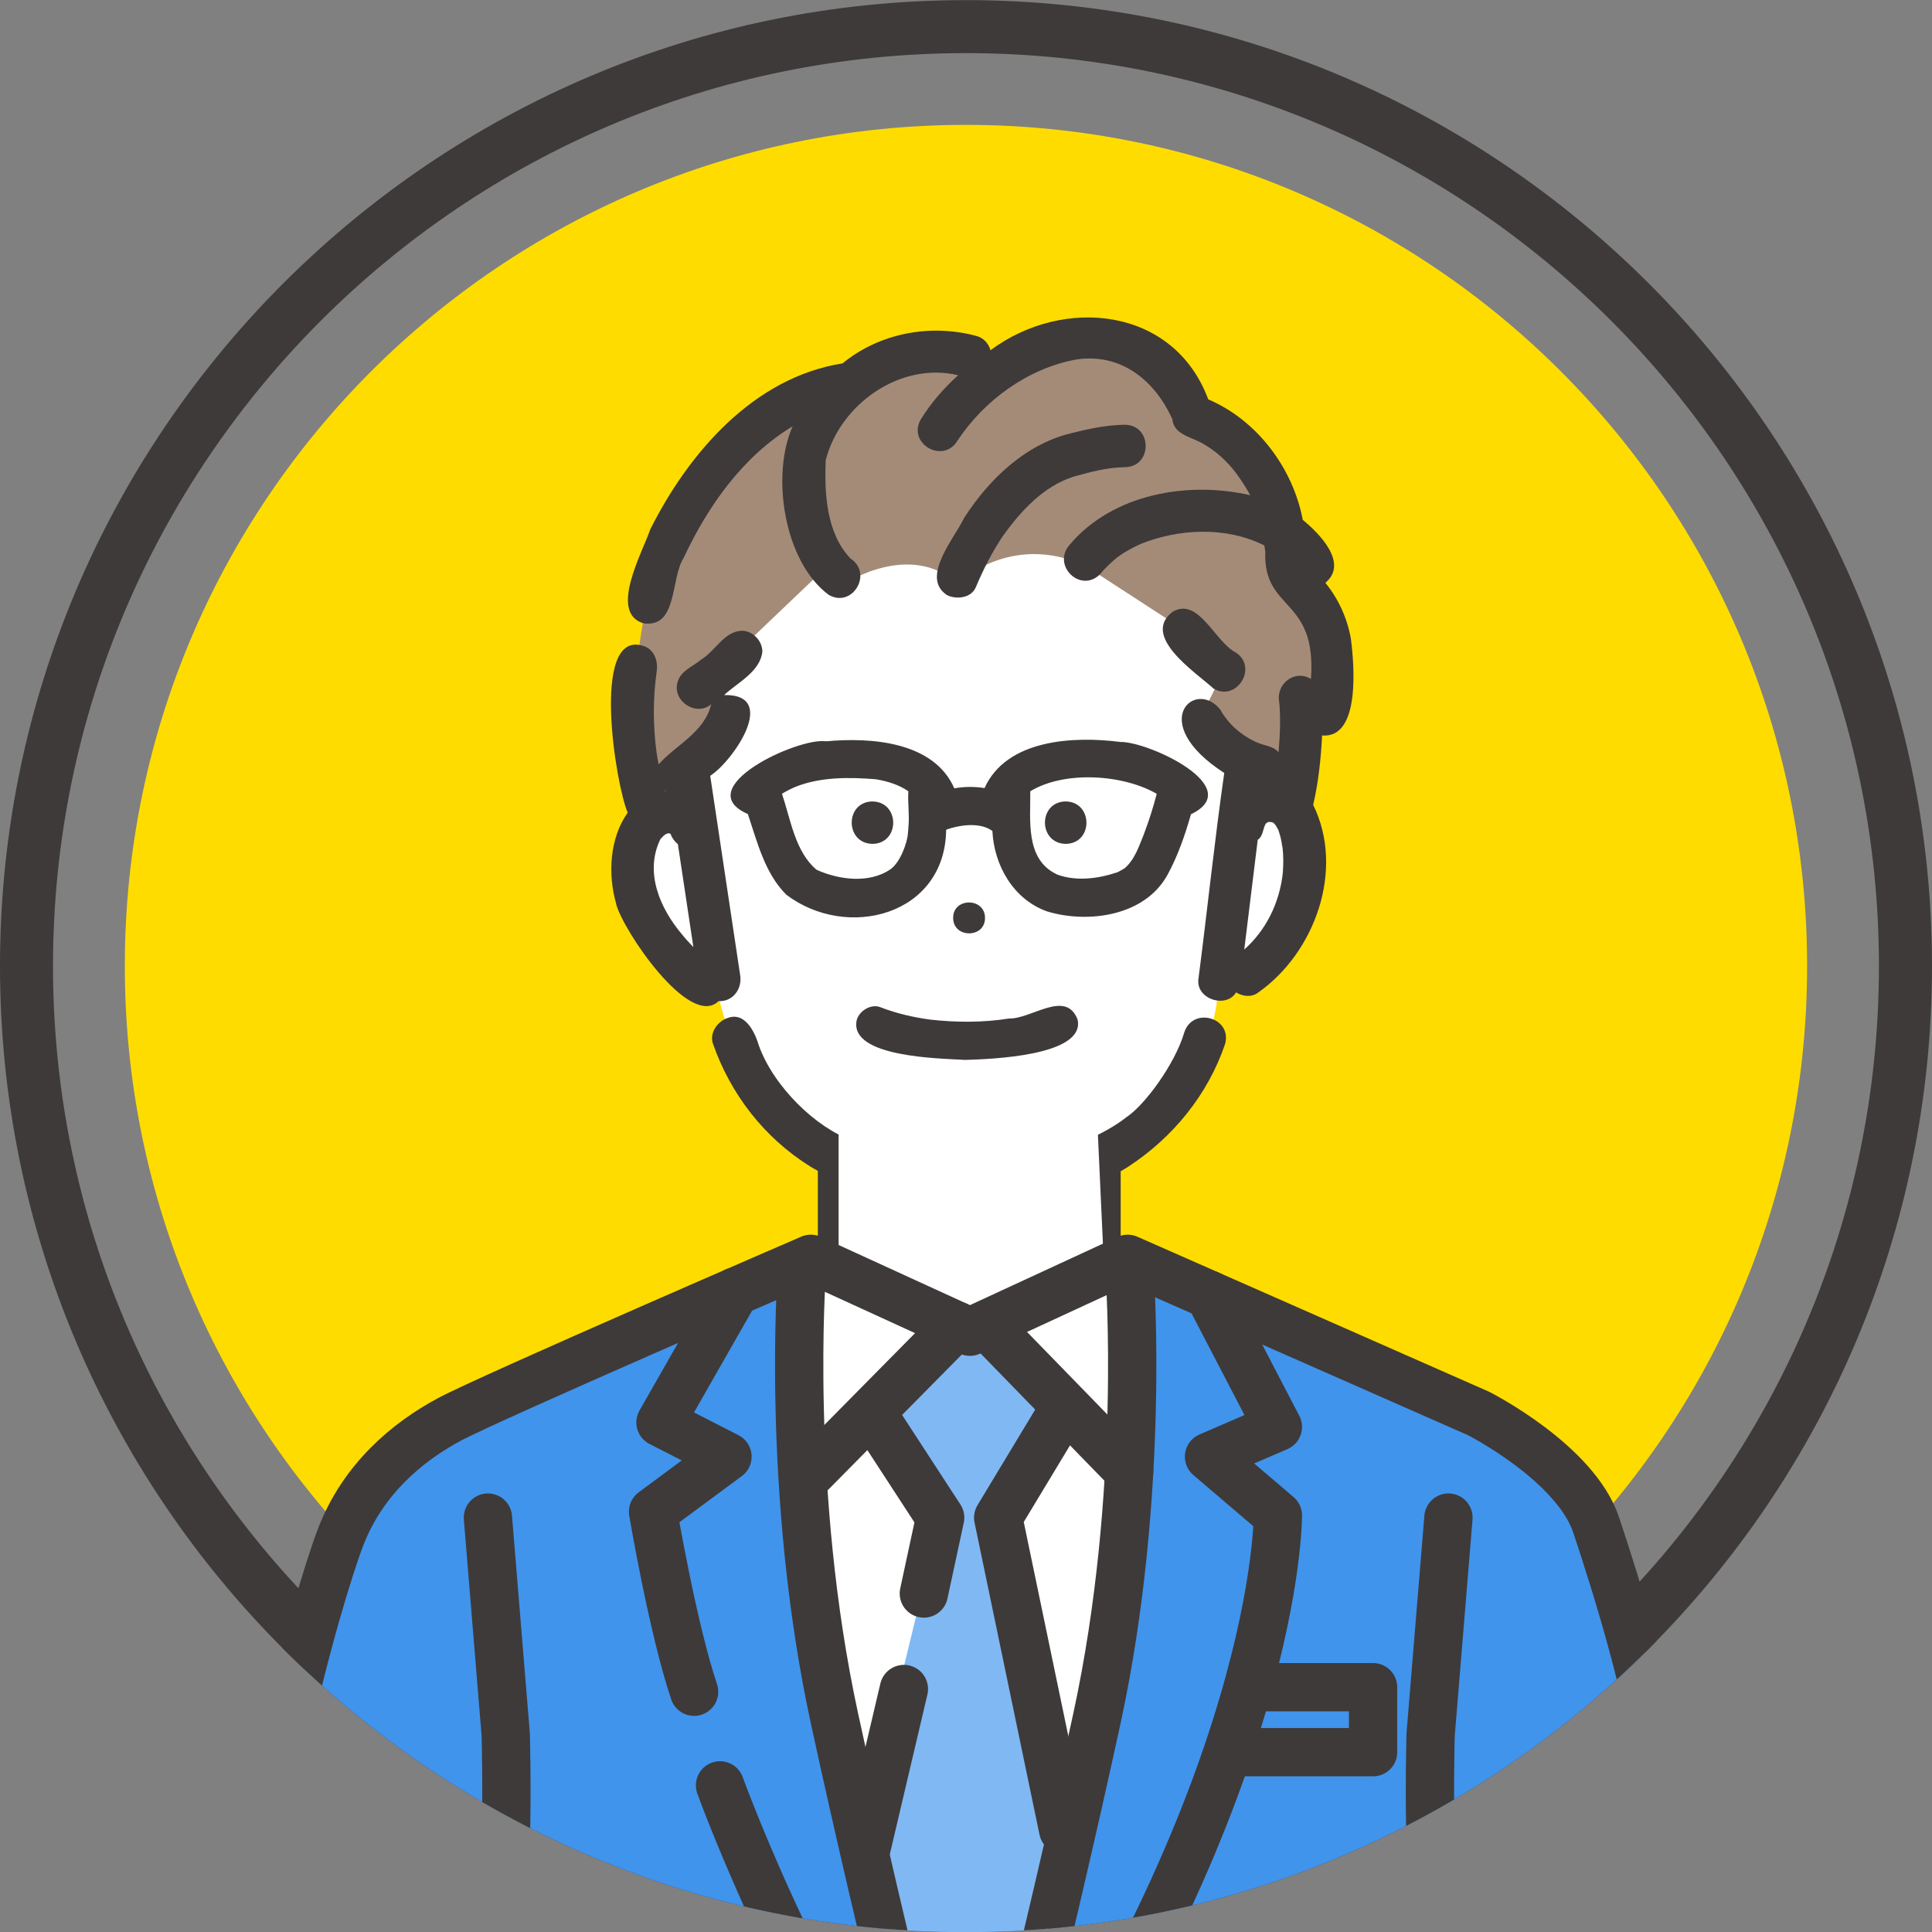 <?xml version="1.0" encoding="UTF-8"?>
<svg id="_レイヤー_2" data-name="レイヤー 2" xmlns="http://www.w3.org/2000/svg" xmlns:xlink="http://www.w3.org/1999/xlink" viewBox="0 0 319.63 319.65">
  <rect x="0" y="0" width="319.63" height="319.65" fill="#808080" stroke="none"/>
  <defs>
    <style>
      .cls-1 {
        stroke: #3e3a39;
        stroke-linecap: round;
        stroke-linejoin: round;
        stroke-width: 7.99px;
      }

      .cls-1, .cls-2 {
        fill: none;
      }

      .cls-3 {
        fill: #ffdc00;
      }

      .cls-3, .cls-2, .cls-4, .cls-5, .cls-6, .cls-7, .cls-8, .cls-9 {
        stroke-width: 0px;
      }

      .cls-4 {
        fill: #3e3a39;
      }

      .cls-5 {
        fill: #80b8f3;
      }

      .cls-10 {
        clip-path: url(#clippath);
      }

      .cls-6 {
        fill: #4094ec;
      }

      .cls-7 {
        fill: #52444c;
      }

      .cls-8 {
        fill: #a48b78;
      }

      .cls-9 {
        fill: #fff;
      }
    </style>
    <clipPath id="clippath">
      <path class="cls-2" d="M0,159.83c0,88.11,71.69,159.82,159.81,159.82s159.82-71.7,159.82-159.82S247.94,0,159.81,0,0,71.7,0,159.83"/>
    </clipPath>
  </defs>
  <g id="_レイヤー_1-2" data-name="レイヤー 1">
    <g class="cls-10">
      <path class="cls-3" d="M298.97,159.82c0,76.86-62.31,139.16-139.16,139.16S20.65,236.67,20.65,159.82,82.96,20.66,159.81,20.66s139.16,62.3,139.16,139.16"/>
      <path class="cls-9" d="M138.86,191.53c-18.47-9.23-20.5-29.67-20.5-29.67-17-6.68-19.15-34.67-3.36-26.74l-.95-9.56-1.94-23.23c47.15-44.74,96.8,0,96.8,0l-3.1,31.01c12.73-8.78,15.63,24.48-4.1,28.78-1.66,23.99-19.93,30.73-19.93,30.73"/>
      <path class="cls-8" d="M166.28,60.53s-17.59-5.79-27.86,3.3c-32.55,8.18-36.99,49.7-31.15,71.99l7.74-.7-.95-9.56,7.31-7.3-4.81-5.23,20.41-19.46,2.86,2.95s10.64-7.04,18.58,0c0,0,8.71-8.55,21.09-2.95l16.35,10.62,6.69,6.69-4.16,8.29,8.1,7.68-.65,6.49h8.65l.78-15.87,5.18.79s1.89-18.99-7.09-23.18c0,0-2.66-23.58-15.94-26.21,0,0-7.06-23.73-31.12-8.34"/>
      <path class="cls-4" d="M162.96,151.86c0-3.41-5.3-3.4-5.27,0,0,3.41,5.3,3.4,5.27,0"/>
      <path class="cls-4" d="M144.34,132.59c-4.58.06-4.57,6.94,0,7.02,4.58-.06,4.57-6.94,0-7.02"/>
      <path class="cls-4" d="M176.31,132.59c-4.58.06-4.57,6.94,0,7.02,4.58-.06,4.57-6.94,0-7.02"/>
      <path class="cls-4" d="M101.93,149.53c1.02,4.2,12.12,20.77,16.95,16.1,2.46.11,4-2.16,3.55-4.44-1.64-10.95-3.29-21.89-4.93-32.84,3.84-2.49,11.41-13.55,2.3-13.36,2.24-2.08,5.92-3.84,6.32-7.13.04-1.86-1.63-3.57-3.51-3.51-2.87.21-4.28,3.36-6.6,4.76-1.36,1.17-3.39,1.83-3.9,3.71-.97,3.12,3.04,5.82,5.55,3.69-1.13,4.69-5.8,6.68-8.7,9.95-.12-.61-.23-1.23-.32-1.85-.62-4.41-.63-9.09,0-13.5.28-1.81-.45-3.86-2.45-4.32-8.53-2.29-4.24,23.45-2.34,27.65-3.01,4.22-3.31,10.23-1.91,15.07M109.46,138.59c-.14.18-.22.27-.23.29.07-.13.15-.24.23-.29M110.03,130.9c-.02-.06-.04-.12-.06-.18.08.06.16.12.24.17-.06,0-.13,0-.19.01M112.84,154.6c-3.64-4.3-6.24-10.25-3.61-15.72.35-.39,1.05-1.31,1.71-.92.23.67.66,1.26,1.21,1.7.85,5.68,1.7,11.35,2.56,17.03-.65-.67-1.28-1.36-1.87-2.09"/>
      <path class="cls-7" d="M209.83,135.99h0s.02,0,.06-.01c-.02,0-.04,0-.05.01"/>
      <path class="cls-7" d="M211.53,137.39s-.04-.08-.07-.14c.02.06.05.12.07.14"/>
      <path class="cls-7" d="M212.2,140.27c-.03-.1-.06-.22-.07-.35-.04-.04-.06.08.07.35"/>
      <polyline class="cls-7" points="210.69 136.13 210.69 136.13 210.7 136.13 210.69 136.13"/>
      <path class="cls-7" d="M209.6,136.15c-.08.05-.15.09-.21.17.08-.02.17-.11.21-.17"/>
      <path class="cls-7" d="M210.92,136.32h0s-.02-.02,0,0"/>
      <path class="cls-7" d="M209.71,136.06s0,0,0,0c.12-.02.19-.04.23-.06-.08.02-.15.04-.23.05"/>
      <path class="cls-7" d="M210.77,136.22c-.1-.05-.19-.12-.25-.15.14.11.22.15.25.15"/>
      <path class="cls-4" d="M141.41,196.29c2.27.79,4.61,1.42,6.96,1.9,10.25,2.28,20.93,1.45,30.89-1.86,0,0,4.02-1.11,7.38-3.3,7.47-4.88,13.2-11.96,16.04-20.31,1.21-4.41-5.42-6.24-6.77-1.86-1.5,5.09-6.45,11.92-9.57,13.98-1.9,1.5-4.16,2.69-6.38,3.7-.13.06-.94.47-.17.07-7.65,3.39-18.8,4.6-25.77,3.48-4.46-.66-8.95-1.72-13.11-3.45-5.79-2.01-12.9-8.77-15.38-15.71-.37-1.29-1.92-5.68-5.11-4.53-1.69.55-3.12,2.47-2.45,4.32,2.91,8.3,8.45,15.5,16.04,20.24,3.03,1.89,7.4,3.33,7.4,3.33"/>
      <path class="cls-7" d="M182.73,169.42c.08-.2.13-.39,0,0"/>
      <path class="cls-4" d="M182.62,167.17s.01.04.02.06c0-.03-.02-.05-.02-.06"/>
      <path class="cls-4" d="M153.87,168.68c-2.82-.38-5.6-1.03-8.26-2.06-1.55-.59-3.53.66-3.89,2.21-1.2,6.13,13.88,6.27,17.96,6.52,4.03-.12,19.97-.62,18.59-6.7-1.97-5.01-7.63-.04-11.33-.15-4.32.69-8.73.67-13.07.18"/>
      <path class="cls-4" d="M106.33,103.1c5.84.95,4.55-7.32,6.76-10.77,4-8.58,9.81-16.83,18.04-21.8-3.61,8.13-1.43,22.4,5.97,27.88,3.89,2.27,7.39-3.52,3.62-6-4-4.17-4.35-10.77-4.11-16.28,2.36-9.26,12.35-16.34,21.9-14.05-2.37,2.15-4.47,4.55-6.18,7.31-2.27,3.97,3.67,7.44,6.06,3.54,4.42-6.71,11.69-12,19.65-13.45-.01,0-.02,0-.03,0,7.44-1.13,13.02,3.43,15.95,9.88.21,2.42,2.88,2.89,4.7,3.84,2.3,1.22,4.36,3.08,5.9,5.16t0,0c.83,1.14,1.6,2.33,2.28,3.57-10.3-2.38-22.73-.23-29.82,8.13-3.11,3.41,1.69,8.16,4.96,4.96.86-1.08,1.86-1.95,2.89-2.86-.32.28-.4.36-.37.33,1.14-.96,2.72-1.81,4.15-2.47-.05.02-.1.04-.17.06,6.5-2.65,14.32-3.03,20.69.16.08.47.15.93.22,1.4-.02-.14-.04-.28-.06-.42-.4,10.07,8.55,7.42,7.55,21.11-2.75-1.69-5.91.93-5.22,3.92-.03-.23-.1-.86-.04-.26.28,2.82.14,5.66-.1,8.48-.85-1.07-2.4-1.11-3.58-1.64-2.52-1.13-4.72-3.01-6.06-5.44-4.18-5.23-12.29,2.14.66,10.49-1.63,11.37-2.81,22.83-4.29,34.22-.29,3.25,4.62,4.77,6.25,2.08,1.08.67,2.49.86,3.58.08,9.48-6.61,14.44-20.42,9.17-31.1.88-3.76,1.28-7.64,1.48-11.48,6.42.53,5.3-11.9,4.75-16.07-.62-3.42-2.06-6.54-4.21-9.19,3.89-3.24-1.01-8.18-3.74-10.41-1.63-8.6-7.56-16.49-15.64-19.94-5.68-15.29-23.94-17.11-36.02-8.13-.33-1.12-1.16-2.07-2.38-2.37-7.6-2.03-15.99-.47-22.1,4.55-14.7,2.32-25.45,14.78-31.82,27.48-1.25,3.73-6.85,13.67-1.22,15.49M209.18,136.59c-.02.07-.04.13-.05.12-.01-.03.01-.07.05-.12M210.39,135.99s-.01,0-.03,0c.02,0,.03,0,.03,0M210.99,136.39s-.06-.07-.07-.08c-.03,0-.07-.05-.13-.09.08.05.19.12.13.09.02.02.04.04.07.08M212.17,145.11c0-.08.02-.16.02-.21,0,.07,0,.14-.02.21M212.25,144.23c-.55,5.4-3,9.84-6.4,12.86.74-6.06,1.49-12.11,2.23-18.16.9-.59.83-1.81,1.31-2.63,0,0-.01,0-.02,0,0,0,0-.01,0-.01,0,0,0,0,0,.01-.02,0-.03,0-.05,0,.05.03.39-.34.27-.16.05-.03.08-.05.11-.07-.02,0-.03,0-.05,0,.06,0,.12-.06.17-.08.04-.02.12-.04.13-.03-.03,0-.05.01-.08.02.02,0,.05,0,.09,0,0,0-.02.02-.03.02.19-.06.39.01.58.06-.01,0-.02-.01-.03-.02.05.04.16.05.2.08-.07-.08-.11-.12,0,0,.07.04.1.07.08.08-.03-.03-.06-.05-.08-.08.02.02.05.05.07.08,0,0,0,0,0,0,.35.34.44.55.69,1.04-.02-.06-.04-.11-.04-.14-.03-.15.09.26.13.3,0,0-.01,0-.02-.01.28.82.51,1.65.6,2.52.05.04.06.28.09.38,0-.01,0-.02-.01-.03.14,1.32.15,2.65.05,3.97M185.43,60.33c.05.02.1.04.14.07-.04-.02-.09-.04-.14-.07M159.82,70.83c.17-.24.09-.12,0,0M147.89,63.06c.06-.03.12-.05.18-.08.36-.17.01,0-.18.08"/>
      <path class="cls-7" d="M147.07,143.99c.05-.04.1-.07.15-.11-.17.11-.19.13-.15.11"/>
      <path class="cls-7" d="M174.88,144.67h0c-.17-.09-.23-.12-.24-.12.08.04.16.08.23.12"/>
      <path class="cls-4" d="M193.17,144.7c1.68-3.09,2.89-6.55,3.86-9.99,9.31-4.45-7.03-12.05-11.67-11.96-7.74-.99-18.82-.46-22.48,7.63-1.65-.27-3.35-.25-5,.04-3.4-7.75-13.79-8.46-21.2-7.78-4.66-.7-22.73,7.75-12.95,12.04,1.55,4.63,2.81,9.82,6.37,13.35,10.07,7.61,26.26,3.41,26.43-10.73.13-.08.28-.16.39-.16.87-.32,4.89-1.42,7.26.33.28,5.71,3.48,11.33,9.04,13.31,6.86,2.08,16.24.74,19.94-6.07M144.68,128.88s0,0,0,0c.39.04.19.02,0,0M144.62,128.88c-.08,0-.15-.02-.15-.02,0,0,.07.01.15.02M133.8,142.76c.09.1.28.41,0,0M148.35,142.76c-.19.28-.09.12,0,0M150.3,136.61c-.02.44-.06.89-.1,1.33-.08,1.28-1.17,4.73-2.97,5.94.02-.01.03-.02.06-.04-3.51,2.37-8.51,1.72-12.19.06-3.56-2.98-4.3-8.34-5.73-12.58.67-.42,1.57-.87,2.27-1.16,4.16-1.65,8.89-1.59,13.26-1.24,1.89.32,3.79.88,5.38,1.99-.13,1.88.19,3.81.03,5.7M188.61,139.61c.08-.18.04-.1,0,0M189.29,137.9c-.83,2.01-1.51,4.25-3.2,5.72-.16.11-.98.58-1.15.66-3.19,1.09-6.83,1.58-10.06.4,0,0,0,0,0,0-.09-.04-.25-.13-.24-.13-5.04-2.54-4.14-8.94-4.19-13.64,5.62-3.43,15.31-2.83,20.92.42-.58,2.23-1.27,4.42-2.09,6.57"/>
      <path class="cls-4" d="M156.63,98.43c1.5.79,4.04.55,4.8-1.26,1.24-2.94,2.68-5.8,4.46-8.45,2.95-4.14,6.72-8.26,11.69-9.85,2.77-.79,5.63-1.54,8.53-1.58,4.57-.06,4.58-6.95,0-7.02-2.78.03-5.57.57-8.25,1.25-7.88,1.66-14.12,7.57-18.36,14.17-1.58,3.35-7.26,9.82-2.86,12.74"/>
      <path class="cls-7" d="M188.63,90.05c.68-.25.23-.1,0,0"/>
      <path class="cls-7" d="M178.04,59.5h0c.64-.05.18-.02,0,0"/>
      <path class="cls-4" d="M200.75,113.91c3.84,2.27,7.45-3.53,3.68-5.97-3.49-1.81-6.07-9.12-10.36-6.78-5.45,4.05,3.7,10.04,6.69,12.75"/>
      <path class="cls-4" d="M159.81,319.65C71.69,319.65,0,247.95,0,159.83S71.69.02,159.81.02s159.82,71.69,159.82,159.82-71.69,159.82-159.82,159.82M159.81,8.79C76.53,8.79,8.77,76.55,8.77,159.83s67.76,151.04,151.04,151.04,151.04-67.76,151.04-151.04S243.1,8.79,159.81,8.79"/>
      <line class="cls-1" x1="139.3" y1="210.62" x2="139.3" y2="192.85"/>
      <polygon class="cls-6" points="130.98 209.63 73.09 234.35 57.78 251.09 47.82 284.5 42.74 310.87 39.94 335.4 280.18 335.4 272.88 275.3 260.33 245.94 230.96 227.83 187.32 208.6 130.98 209.63"/>
      <line class="cls-1" x1="181.41" y1="210.62" x2="181.41" y2="192.85"/>
      <polygon class="cls-9" points="138.74 183.84 138.74 210.47 160.47 220.31 182.62 209.09 181.41 182.76 138.74 183.84"/>
      <polygon class="cls-9" points="165.78 220.32 160.68 221.96 157.05 220.51 132.65 210.47 134.02 259.08 134.25 260.13 132.65 266.22 143.35 308.74 175.89 301.8 176.21 298.72 185.02 273.88 188.93 239.89 188.93 210.47 165.78 220.32"/>
      <polygon class="cls-5" points="158.24 221.97 145.14 232.56 155.54 251.09 143.35 301.08 148.36 329.12 154.79 359.65 159.81 362.55 165.14 360.52 177.07 300.21 166.51 251.09 175.89 233.1 165.14 221.97 158.24 221.97"/>
      <path class="cls-1" d="M39.38,404.65s-.74-15.75,0-56.85c.74-41.1,13.29-83.92,16.98-93.52,3.69-9.6,11.08-15.75,17.97-19.44,6.89-3.69,59.81-26.58,59.81-26.58l26.33,12.06,26.09-12.06,58.08,25.6s16,8.12,19.44,18.46c3.45,10.34,9.11,28.55,10.34,40.86"/>
      <path class="cls-1" d="M80.72,251.07l2.95,35.93s.25,9.11,0,17.72c-.25,8.61-2.95,99.92-2.95,99.92"/>
      <path class="cls-1" d="M239.63,251.07l-2.95,35.93s-.25,9.11,0,17.72c.25,8.61,2.95,99.92,2.95,99.92"/>
      <path class="cls-1" d="M121.62,213.69l-12.35,21.64,11.08,5.66-12.31,9.11s3.24,19.2,6.79,29.78"/>
      <path class="cls-1" d="M159.48,367.24c-23.63-25.6-40.36-71.87-40.36-71.87"/>
      <path class="cls-1" d="M276.39,306.46s6.89,40.61,5.17,98.2"/>
      <path class="cls-1" d="M200.02,214.19l11.39,21.88-11.39,4.92,11.39,9.72s.25,45.65-47.25,113.58l-4.68,6.64-3.94,33.72"/>
      <path class="cls-1" d="M132.65,210.48s-2.71,36.43,5.41,73.84c8.12,37.41,18.98,80.21,18.98,80.21"/>
      <path class="cls-1" d="M186.88,210.48s2.71,36.43-5.41,73.84c-8.12,37.41-18.98,80.21-18.98,80.21"/>
      <line class="cls-1" x1="158.24" y1="219.3" x2="134.38" y2="243.45"/>
      <line class="cls-1" x1="163.68" y1="219.68" x2="186.81" y2="243.45"/>
      <polyline class="cls-1" points="144.64 234.34 155.54 251.08 152.84 263.63"/>
      <line class="cls-1" x1="149.54" y1="279.43" x2="143.35" y2="305.74"/>
      <polyline class="cls-1" points="175.24 234.34 165.14 251.08 175.89 302.72"/>
      <polyline class="cls-1" points="207.27 279.13 227.16 279.13 227.16 289.88 203.43 289.88"/>
    </g>
  </g>
</svg>